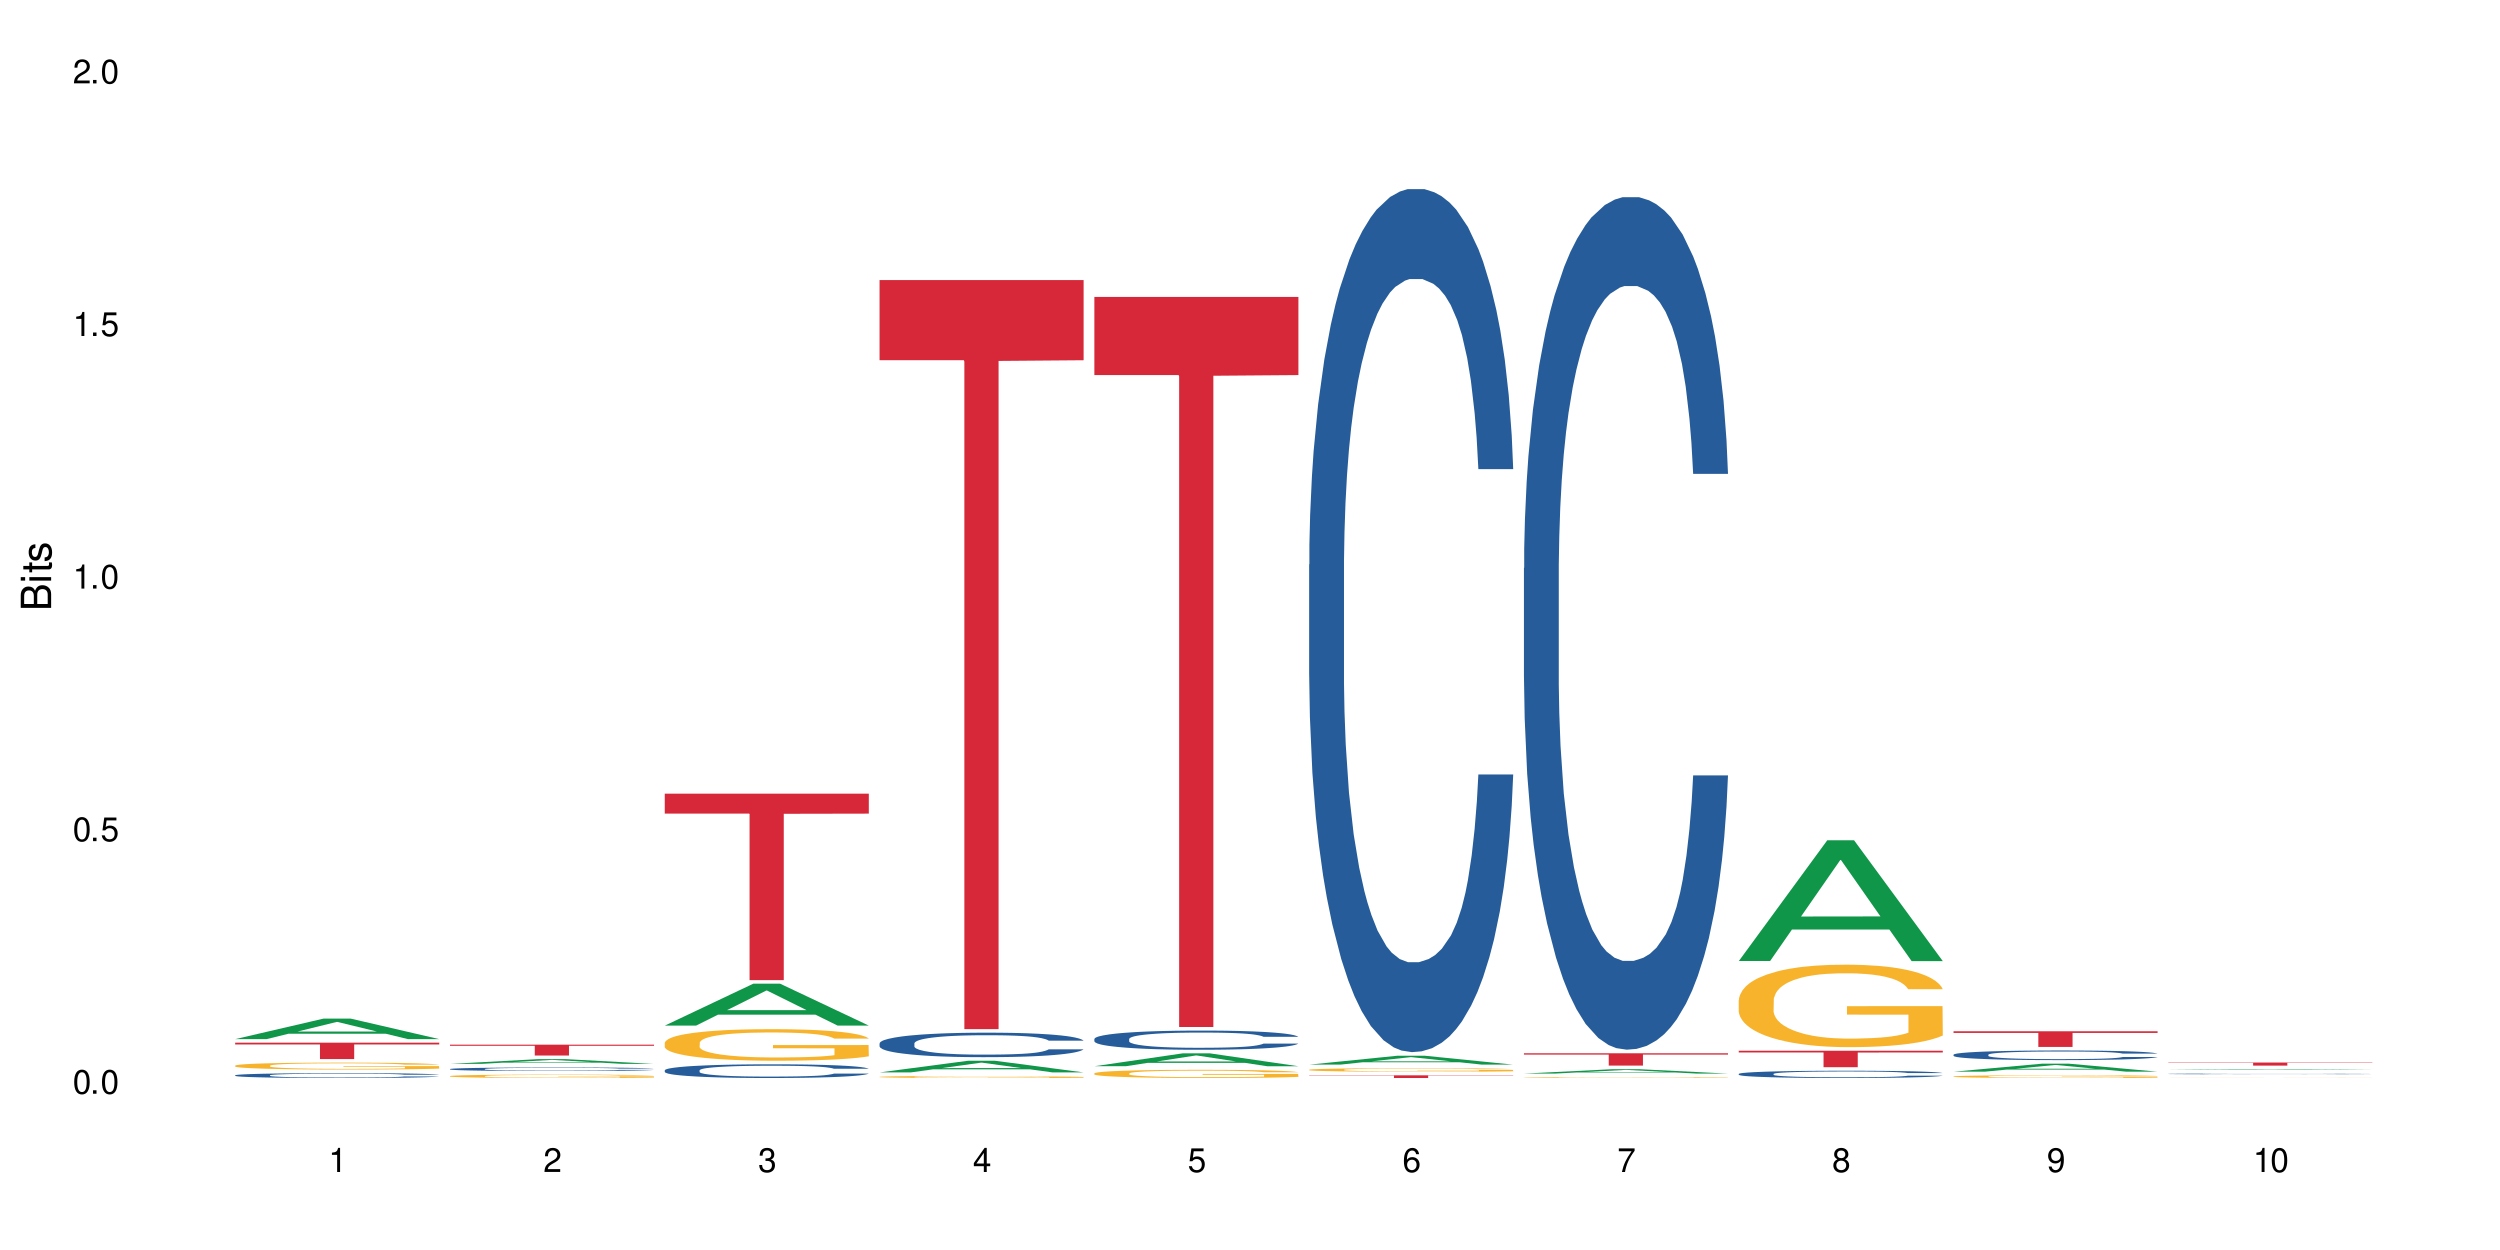 <?xml version="1.0" encoding="UTF-8"?>
<svg xmlns="http://www.w3.org/2000/svg" xmlns:xlink="http://www.w3.org/1999/xlink" width="720" height="360" viewBox="0 0 720 360">
<defs>
<g>
<g id="glyph-0-0">
</g>
<g id="glyph-0-1">
<path d="M 2.641 -6.938 C 2 -6.938 1.422 -6.656 1.078 -6.172 C 0.641 -5.562 0.406 -4.641 0.406 -3.359 C 0.406 -1.016 1.188 0.219 2.641 0.219 C 4.078 0.219 4.859 -1.016 4.859 -3.297 C 4.859 -4.641 4.656 -5.547 4.203 -6.172 C 3.844 -6.656 3.281 -6.938 2.641 -6.938 Z M 2.641 -6.188 C 3.547 -6.188 4 -5.25 4 -3.375 C 4 -1.406 3.562 -0.484 2.625 -0.484 C 1.734 -0.484 1.281 -1.438 1.281 -3.344 C 1.281 -5.25 1.734 -6.188 2.641 -6.188 Z M 2.641 -6.188 "/>
</g>
<g id="glyph-0-2">
<path d="M 1.828 -1 L 0.828 -1 L 0.828 0 L 1.828 0 Z M 1.828 -1 "/>
</g>
<g id="glyph-0-3">
<path d="M 4.562 -6.797 L 1.062 -6.797 L 0.547 -3.094 L 1.328 -3.094 C 1.719 -3.562 2.047 -3.734 2.578 -3.734 C 3.484 -3.734 4.062 -3.109 4.062 -2.094 C 4.062 -1.125 3.484 -0.531 2.578 -0.531 C 1.828 -0.531 1.375 -0.906 1.188 -1.672 L 0.328 -1.672 C 0.453 -1.109 0.547 -0.844 0.75 -0.594 C 1.125 -0.078 1.828 0.219 2.594 0.219 C 3.969 0.219 4.922 -0.781 4.922 -2.219 C 4.922 -3.562 4.031 -4.484 2.719 -4.484 C 2.25 -4.484 1.859 -4.359 1.469 -4.062 L 1.734 -5.969 L 4.562 -5.969 Z M 4.562 -6.797 "/>
</g>
<g id="glyph-0-4">
<path d="M 2.484 -4.938 L 2.484 0 L 3.328 0 L 3.328 -6.938 L 2.766 -6.938 C 2.469 -5.875 2.281 -5.734 0.984 -5.562 L 0.984 -4.938 Z M 2.484 -4.938 "/>
</g>
<g id="glyph-0-5">
<path d="M 4.859 -0.828 L 1.281 -0.828 C 1.359 -1.406 1.672 -1.781 2.5 -2.281 L 3.469 -2.828 C 4.406 -3.344 4.906 -4.062 4.906 -4.906 C 4.906 -5.484 4.672 -6.031 4.266 -6.406 C 3.859 -6.766 3.375 -6.938 2.719 -6.938 C 1.859 -6.938 1.219 -6.625 0.844 -6.031 C 0.609 -5.672 0.5 -5.234 0.484 -4.531 L 1.328 -4.531 C 1.359 -5.016 1.406 -5.281 1.531 -5.516 C 1.75 -5.938 2.188 -6.203 2.703 -6.203 C 3.469 -6.203 4.031 -5.641 4.031 -4.891 C 4.031 -4.344 3.719 -3.859 3.125 -3.516 L 2.234 -3 C 0.812 -2.172 0.406 -1.531 0.328 -0.016 L 4.859 -0.016 Z M 4.859 -0.828 "/>
</g>
<g id="glyph-0-6">
<path d="M 2.125 -3.188 L 2.578 -3.188 C 3.5 -3.188 3.984 -2.766 3.984 -1.922 C 3.984 -1.062 3.469 -0.531 2.594 -0.531 C 1.656 -0.531 1.203 -1 1.156 -2.016 L 0.312 -2.016 C 0.344 -1.453 0.438 -1.094 0.609 -0.781 C 0.953 -0.109 1.625 0.219 2.547 0.219 C 3.953 0.219 4.859 -0.625 4.859 -1.938 C 4.859 -2.828 4.516 -3.297 3.703 -3.594 C 4.344 -3.844 4.656 -4.328 4.656 -5.031 C 4.656 -6.219 3.875 -6.938 2.578 -6.938 C 1.203 -6.938 0.484 -6.172 0.453 -4.703 L 1.297 -4.703 C 1.312 -5.125 1.344 -5.359 1.453 -5.578 C 1.641 -5.969 2.062 -6.203 2.594 -6.203 C 3.344 -6.203 3.797 -5.75 3.797 -5 C 3.797 -4.516 3.609 -4.219 3.25 -4.047 C 3.016 -3.953 2.703 -3.922 2.125 -3.906 Z M 2.125 -3.188 "/>
</g>
<g id="glyph-0-7">
<path d="M 3.141 -1.672 L 3.141 0 L 3.984 0 L 3.984 -1.672 L 4.984 -1.672 L 4.984 -2.438 L 3.984 -2.438 L 3.984 -6.938 L 3.359 -6.938 L 0.266 -2.578 L 0.266 -1.672 Z M 3.141 -2.438 L 1 -2.438 L 3.141 -5.5 Z M 3.141 -2.438 "/>
</g>
<g id="glyph-0-8">
<path d="M 4.781 -5.125 C 4.609 -6.266 3.891 -6.938 2.844 -6.938 C 2.094 -6.938 1.422 -6.578 1.031 -5.953 C 0.594 -5.266 0.406 -4.422 0.406 -3.172 C 0.406 -2 0.578 -1.25 0.984 -0.641 C 1.359 -0.078 1.953 0.219 2.703 0.219 C 3.984 0.219 4.922 -0.75 4.922 -2.094 C 4.922 -3.375 4.062 -4.281 2.844 -4.281 C 2.172 -4.281 1.641 -4.031 1.281 -3.516 C 1.281 -5.234 1.828 -6.188 2.797 -6.188 C 3.391 -6.188 3.797 -5.797 3.938 -5.125 Z M 2.734 -3.531 C 3.547 -3.531 4.062 -2.953 4.062 -2.031 C 4.062 -1.156 3.484 -0.531 2.703 -0.531 C 1.922 -0.531 1.328 -1.188 1.328 -2.078 C 1.328 -2.938 1.906 -3.531 2.734 -3.531 Z M 2.734 -3.531 "/>
</g>
<g id="glyph-0-9">
<path d="M 4.984 -6.797 L 0.438 -6.797 L 0.438 -5.969 L 4.109 -5.969 C 2.5 -3.656 1.828 -2.234 1.328 0 L 2.219 0 C 2.594 -2.172 3.453 -4.047 4.984 -6.094 Z M 4.984 -6.797 "/>
</g>
<g id="glyph-0-10">
<path d="M 3.75 -3.656 C 4.469 -4.094 4.688 -4.438 4.688 -5.078 C 4.688 -6.172 3.844 -6.938 2.641 -6.938 C 1.438 -6.938 0.594 -6.172 0.594 -5.094 C 0.594 -4.438 0.812 -4.094 1.516 -3.656 C 0.734 -3.266 0.359 -2.703 0.359 -1.922 C 0.359 -0.656 1.281 0.219 2.641 0.219 C 3.984 0.219 4.922 -0.656 4.922 -1.922 C 4.922 -2.703 4.531 -3.266 3.75 -3.656 Z M 2.641 -6.188 C 3.359 -6.188 3.812 -5.75 3.812 -5.062 C 3.812 -4.406 3.344 -3.984 2.641 -3.984 C 1.922 -3.984 1.453 -4.406 1.453 -5.078 C 1.453 -5.75 1.922 -6.188 2.641 -6.188 Z M 2.641 -3.266 C 3.484 -3.266 4.062 -2.719 4.062 -1.906 C 4.062 -1.078 3.484 -0.531 2.625 -0.531 C 1.797 -0.531 1.219 -1.094 1.219 -1.906 C 1.219 -2.719 1.781 -3.266 2.641 -3.266 Z M 2.641 -3.266 "/>
</g>
<g id="glyph-0-11">
<path d="M 0.516 -1.578 C 0.672 -0.453 1.406 0.219 2.438 0.219 C 3.188 0.219 3.859 -0.141 4.266 -0.766 C 4.688 -1.453 4.891 -2.297 4.891 -3.547 C 4.891 -4.719 4.703 -5.453 4.312 -6.078 C 3.938 -6.641 3.344 -6.938 2.594 -6.938 C 1.297 -6.938 0.359 -5.969 0.359 -4.625 C 0.359 -3.344 1.234 -2.453 2.453 -2.453 C 3.094 -2.453 3.578 -2.672 4.016 -3.203 C 4 -1.484 3.469 -0.531 2.5 -0.531 C 1.906 -0.531 1.484 -0.906 1.359 -1.578 Z M 2.578 -6.203 C 3.375 -6.203 3.969 -5.531 3.969 -4.641 C 3.969 -3.797 3.391 -3.188 2.547 -3.188 C 1.734 -3.188 1.234 -3.766 1.234 -4.688 C 1.234 -5.562 1.797 -6.203 2.578 -6.203 Z M 2.578 -6.203 "/>
</g>
<g id="glyph-1-0">
</g>
<g id="glyph-1-1">
<path d="M 0 -0.953 L 0 -4.891 C 0 -5.719 -0.234 -6.344 -0.734 -6.797 C -1.188 -7.234 -1.812 -7.469 -2.5 -7.469 C -3.547 -7.469 -4.188 -7 -4.625 -5.875 C -4.984 -6.688 -5.625 -7.094 -6.531 -7.094 C -7.172 -7.094 -7.734 -6.859 -8.141 -6.391 C -8.562 -5.922 -8.75 -5.344 -8.75 -4.5 L -8.75 -0.953 Z M -4.984 -2.062 L -7.766 -2.062 L -7.766 -4.219 C -7.766 -4.844 -7.688 -5.203 -7.453 -5.5 C -7.219 -5.812 -6.859 -5.969 -6.375 -5.969 C -5.891 -5.969 -5.531 -5.812 -5.297 -5.5 C -5.062 -5.203 -4.984 -4.844 -4.984 -4.219 Z M -0.984 -2.062 L -4 -2.062 L -4 -4.781 C -4 -5.766 -3.438 -6.359 -2.484 -6.359 C -1.547 -6.359 -0.984 -5.766 -0.984 -4.781 Z M -0.984 -2.062 "/>
</g>
<g id="glyph-1-2">
<path d="M -6.281 -1.797 L -6.281 -0.797 L 0 -0.797 L 0 -1.797 Z M -8.75 -1.797 L -8.75 -0.797 L -7.484 -0.797 L -7.484 -1.797 Z M -8.75 -1.797 "/>
</g>
<g id="glyph-1-3">
<path d="M -6.281 -3.047 L -6.281 -2.016 L -8.016 -2.016 L -8.016 -1.016 L -6.281 -1.016 L -6.281 -0.172 L -5.469 -0.172 L -5.469 -1.016 L -0.719 -1.016 C -0.078 -1.016 0.281 -1.453 0.281 -2.234 C 0.281 -2.5 0.25 -2.719 0.188 -3.047 L -0.641 -3.047 C -0.609 -2.906 -0.594 -2.766 -0.594 -2.562 C -0.594 -2.141 -0.719 -2.016 -1.156 -2.016 L -5.469 -2.016 L -5.469 -3.047 Z M -6.281 -3.047 "/>
</g>
<g id="glyph-1-4">
<path d="M -4.531 -5.25 C -5.766 -5.25 -6.469 -4.422 -6.469 -2.969 C -6.469 -1.516 -5.719 -0.562 -4.547 -0.562 C -3.562 -0.562 -3.094 -1.062 -2.734 -2.562 L -2.516 -3.484 C -2.344 -4.188 -2.094 -4.469 -1.641 -4.469 C -1.047 -4.469 -0.641 -3.875 -0.641 -3 C -0.641 -2.453 -0.797 -2 -1.062 -1.75 C -1.25 -1.594 -1.422 -1.531 -1.875 -1.469 L -1.875 -0.406 C -0.422 -0.453 0.281 -1.266 0.281 -2.922 C 0.281 -4.5 -0.5 -5.516 -1.719 -5.516 C -2.656 -5.516 -3.172 -4.984 -3.469 -3.734 L -3.703 -2.766 C -3.891 -1.953 -4.156 -1.609 -4.594 -1.609 C -5.188 -1.609 -5.547 -2.125 -5.547 -2.938 C -5.547 -3.75 -5.203 -4.172 -4.531 -4.203 Z M -4.531 -5.25 "/>
</g>
</g>
</defs>
<rect x="-72" y="-36" width="864" height="432" fill="rgb(100%, 100%, 100%)" fill-opacity="1"/>
<path fill-rule="nonzero" fill="rgb(6.275%, 58.824%, 28.235%)" fill-opacity="1" d="M 67.73 299.266 L 67.793 299.258 L 93.223 293.348 L 100.945 293.348 L 126.5 299.27 L 117.52 299.27 L 111.117 297.723 L 83.051 297.723 L 76.773 299.266 L 67.73 299.266 L 85.75 297.086 L 108.543 297.078 L 97.176 294.316 L 97.051 294.309 L 96.926 294.328 L 85.688 297.078 L 85.75 297.086 Z M 67.73 299.266 "/>
<path fill-rule="nonzero" fill="rgb(14.51%, 36.078%, 60%)" fill-opacity="1" d="M 67.73 309.676 L 67.801 309.676 L 67.801 309.645 L 68.02 309.594 L 68.52 309.531 L 69.02 309.492 L 70.312 309.414 L 72.102 309.34 L 73.965 309.285 L 75.328 309.25 L 76.547 309.227 L 79.34 309.18 L 81.133 309.152 L 83.066 309.133 L 85.434 309.109 L 87.152 309.098 L 91.023 309.078 L 93.891 309.066 L 96.113 309.062 L 100.914 309.062 L 103.781 309.07 L 105.859 309.074 L 108.152 309.086 L 110.086 309.098 L 113.457 309.125 L 116.465 309.16 L 117.828 309.184 L 119.977 309.223 L 121.625 309.262 L 122.773 309.293 L 124.062 309.34 L 125.207 309.398 L 126.07 309.465 L 126.5 309.52 L 116.465 309.52 L 115.965 309.469 L 115.391 309.43 L 114.316 309.375 L 113.238 309.34 L 111.734 309.301 L 110.375 309.277 L 108.512 309.254 L 106.863 309.238 L 105.141 309.227 L 103.492 309.219 L 100.34 309.211 L 96.684 309.211 L 95.324 309.215 L 92.527 309.223 L 91.023 309.234 L 88.871 309.25 L 87.367 309.266 L 85.578 309.293 L 84.359 309.316 L 82.852 309.348 L 81.777 309.379 L 80.559 309.418 L 79.844 309.453 L 79.199 309.488 L 78.625 309.531 L 78.195 309.574 L 77.906 309.621 L 77.766 309.668 L 77.766 309.867 L 77.906 309.914 L 78.266 309.969 L 79.199 310.047 L 80.559 310.113 L 82.137 310.168 L 83.641 310.207 L 84.5 310.223 L 85.648 310.246 L 87.441 310.27 L 90.02 310.297 L 91.523 310.305 L 93.816 310.316 L 96.184 310.32 L 99.336 310.32 L 102.133 310.316 L 103.996 310.309 L 105.93 310.301 L 108.582 310.277 L 110.23 310.258 L 111.664 310.234 L 112.738 310.211 L 113.457 310.188 L 114.531 310.148 L 115.391 310.105 L 116.035 310.059 L 116.465 310.016 L 126.5 310.016 L 126.07 310.066 L 125.422 310.117 L 124.777 310.156 L 123.777 310.199 L 122.629 310.238 L 120.98 310.285 L 119.617 310.312 L 117.828 310.348 L 116.18 310.371 L 114.387 310.391 L 111.734 310.418 L 110.016 310.43 L 108.152 310.441 L 105.93 310.453 L 103.137 310.461 L 100.125 310.469 L 97.328 310.469 L 94.32 310.465 L 92.098 310.461 L 89.16 310.449 L 85.504 310.426 L 82.852 310.402 L 80.773 310.379 L 78.984 310.352 L 76.977 310.316 L 74.395 310.262 L 72.82 310.215 L 71.746 310.18 L 70.527 310.129 L 69.664 310.086 L 68.664 310.016 L 67.945 309.922 L 67.73 309.852 Z M 67.73 309.676 "/>
<path fill-rule="nonzero" fill="rgb(96.863%, 70.196%, 16.863%)" fill-opacity="1" d="M 67.73 306.891 L 67.801 306.891 L 67.801 306.852 L 68.09 306.77 L 68.805 306.656 L 69.738 306.562 L 70.742 306.492 L 71.387 306.453 L 72.461 306.398 L 73.395 306.355 L 75.758 306.273 L 78.77 306.199 L 80.418 306.164 L 82.281 306.133 L 84.93 306.098 L 86.148 306.086 L 89.875 306.059 L 94.105 306.039 L 98.762 306.035 L 100.914 306.035 L 103.852 306.043 L 107.863 306.062 L 110.16 306.082 L 111.949 306.098 L 113.812 306.125 L 116.105 306.16 L 118.258 306.203 L 119.977 306.246 L 121.695 306.301 L 123.129 306.359 L 124.348 306.426 L 125.422 306.5 L 126.07 306.566 L 126.5 306.629 L 116.535 306.629 L 115.965 306.566 L 115.32 306.516 L 114.242 306.457 L 113.168 306.414 L 112.094 306.379 L 110.086 306.328 L 108.367 306.301 L 106.215 306.273 L 104.137 306.258 L 101.773 306.246 L 100.34 306.242 L 96.543 306.242 L 93.102 306.258 L 91.094 306.27 L 89.66 306.285 L 87.656 306.312 L 86.438 306.336 L 85.719 306.352 L 83.57 306.406 L 82.137 306.457 L 81.348 306.492 L 80.344 306.547 L 79.629 306.598 L 78.84 306.672 L 78.41 306.727 L 77.836 306.848 L 77.766 307.18 L 77.98 307.246 L 78.41 307.324 L 78.984 307.391 L 79.844 307.457 L 80.703 307.512 L 82.207 307.582 L 83.496 307.629 L 84.5 307.66 L 86.438 307.711 L 87.227 307.727 L 89.09 307.762 L 91.023 307.785 L 93.387 307.809 L 95.18 307.82 L 98.047 307.828 L 101.703 307.828 L 106 307.816 L 108.727 307.801 L 110.59 307.789 L 111.809 307.773 L 113.312 307.754 L 114.387 307.738 L 115.391 307.715 L 116.609 307.684 L 116.609 307.246 L 98.906 307.246 L 98.906 307.043 L 126.426 307.039 L 126.5 307.754 L 124.992 307.805 L 123.129 307.852 L 121.34 307.887 L 119.477 307.918 L 116.824 307.953 L 114.672 307.977 L 111.375 308 L 108.367 308.02 L 105.215 308.027 L 102.418 308.035 L 99.121 308.035 L 96.184 308.031 L 93.031 308.023 L 90.52 308.008 L 88.227 307.988 L 85.934 307.965 L 83.066 307.926 L 81.203 307.895 L 79.27 307.855 L 77.336 307.812 L 75.613 307.762 L 74.469 307.723 L 73.32 307.68 L 72.102 307.625 L 70.957 307.562 L 70.098 307.508 L 69.309 307.441 L 68.734 307.383 L 68.16 307.301 L 67.875 307.234 L 67.73 307.176 Z M 67.73 306.891 "/>
<path fill-rule="nonzero" fill="rgb(83.922%, 15.686%, 22.353%)" fill-opacity="1" d="M 67.73 300.297 L 126.5 300.297 L 126.5 300.801 L 102.008 300.809 L 102.008 305.004 L 92.152 305.004 L 92.152 300.812 L 92.008 300.801 L 67.73 300.801 Z M 67.73 300.297 "/>
<path fill-rule="nonzero" fill="rgb(6.275%, 58.824%, 28.235%)" fill-opacity="1" d="M 129.594 306.402 L 129.656 306.398 L 155.082 305.027 L 162.805 305.027 L 188.359 306.402 L 179.383 306.402 L 172.977 306.043 L 144.91 306.043 L 138.633 306.402 L 129.594 306.402 L 147.613 305.895 L 170.402 305.895 L 159.039 305.25 L 158.914 305.25 L 158.789 305.254 L 147.547 305.895 L 147.613 305.895 Z M 129.594 306.402 "/>
<path fill-rule="nonzero" fill="rgb(14.51%, 36.078%, 60%)" fill-opacity="1" d="M 129.594 307.879 L 129.664 307.875 L 129.664 307.855 L 129.879 307.816 L 130.379 307.773 L 130.883 307.742 L 132.172 307.688 L 133.965 307.633 L 135.828 307.594 L 137.188 307.566 L 138.406 307.551 L 141.203 307.516 L 142.992 307.496 L 144.93 307.48 L 147.293 307.465 L 149.016 307.457 L 152.883 307.441 L 155.75 307.434 L 157.973 307.43 L 162.773 307.43 L 165.641 307.434 L 167.719 307.438 L 170.012 307.445 L 171.949 307.457 L 175.316 307.477 L 178.324 307.504 L 179.688 307.516 L 181.836 307.547 L 183.484 307.574 L 184.633 307.598 L 185.922 307.633 L 187.07 307.676 L 187.93 307.723 L 188.359 307.766 L 178.324 307.766 L 177.824 307.727 L 177.25 307.699 L 176.176 307.66 L 175.102 307.633 L 173.598 307.605 L 172.234 307.586 L 170.371 307.57 L 168.723 307.559 L 167.004 307.551 L 165.355 307.543 L 162.199 307.539 L 157.184 307.539 L 154.391 307.547 L 152.883 307.555 L 150.734 307.566 L 149.23 307.578 L 147.438 307.598 L 146.219 307.613 L 144.715 307.637 L 143.641 307.66 L 142.422 307.691 L 141.703 307.715 L 141.059 307.742 L 140.484 307.77 L 140.055 307.805 L 139.77 307.84 L 139.625 307.871 L 139.625 308.02 L 139.77 308.051 L 140.129 308.09 L 141.059 308.148 L 142.422 308.199 L 143.996 308.238 L 145.504 308.266 L 146.363 308.277 L 147.508 308.293 L 149.301 308.312 L 151.879 308.332 L 153.387 308.34 L 155.68 308.348 L 158.043 308.352 L 161.199 308.352 L 163.992 308.348 L 165.855 308.34 L 167.789 308.332 L 170.441 308.316 L 172.09 308.305 L 173.523 308.285 L 174.598 308.266 L 175.316 308.254 L 176.391 308.223 L 177.25 308.191 L 177.895 308.16 L 178.324 308.125 L 188.359 308.125 L 187.93 308.164 L 187.285 308.199 L 186.641 308.227 L 185.637 308.262 L 184.488 308.289 L 182.84 308.324 L 181.48 308.344 L 179.688 308.367 L 178.039 308.387 L 176.246 308.402 L 173.598 308.422 L 171.875 308.43 L 170.012 308.438 L 167.789 308.445 L 164.996 308.453 L 161.984 308.457 L 159.191 308.457 L 156.18 308.453 L 153.957 308.453 L 151.02 308.441 L 147.367 308.426 L 144.715 308.406 L 142.637 308.391 L 140.844 308.371 L 138.836 308.348 L 136.258 308.305 L 134.68 308.273 L 133.605 308.246 L 132.387 308.211 L 131.527 308.176 L 130.523 308.125 L 129.809 308.059 L 129.594 308.008 Z M 129.594 307.879 "/>
<path fill-rule="nonzero" fill="rgb(96.863%, 70.196%, 16.863%)" fill-opacity="1" d="M 129.594 309.906 L 129.664 309.906 L 129.664 309.887 L 129.949 309.848 L 130.668 309.793 L 131.598 309.746 L 132.602 309.711 L 133.246 309.691 L 134.32 309.664 L 135.254 309.645 L 137.617 309.602 L 140.629 309.566 L 142.277 309.551 L 144.141 309.535 L 146.793 309.516 L 148.012 309.512 L 151.738 309.496 L 155.965 309.488 L 160.625 309.484 L 162.773 309.484 L 165.711 309.488 L 169.727 309.5 L 172.02 309.508 L 173.812 309.516 L 175.676 309.527 L 177.969 309.547 L 180.117 309.57 L 181.836 309.59 L 183.559 309.617 L 184.992 309.645 L 186.211 309.676 L 187.285 309.715 L 187.93 309.746 L 188.359 309.777 L 178.398 309.777 L 177.824 309.746 L 177.18 309.723 L 176.105 309.691 L 175.031 309.672 L 173.953 309.652 L 171.949 309.629 L 170.227 309.617 L 168.078 309.602 L 166 309.594 L 163.633 309.59 L 158.402 309.59 L 154.961 309.594 L 152.957 309.602 L 151.523 309.609 L 149.516 309.621 L 148.297 309.633 L 147.582 309.641 L 145.43 309.668 L 143.996 309.691 L 143.207 309.711 L 142.207 309.738 L 141.488 309.762 L 140.699 309.797 L 140.27 309.824 L 139.695 309.887 L 139.625 310.047 L 139.84 310.082 L 140.27 310.117 L 140.844 310.148 L 141.703 310.184 L 142.562 310.211 L 144.07 310.246 L 145.359 310.27 L 146.363 310.285 L 148.297 310.309 L 149.086 310.316 L 150.949 310.332 L 152.883 310.344 L 155.25 310.355 L 157.039 310.363 L 159.906 310.367 L 163.562 310.367 L 167.863 310.359 L 170.586 310.352 L 172.449 310.348 L 173.668 310.34 L 175.172 310.328 L 176.246 310.32 L 177.25 310.312 L 178.469 310.297 L 178.469 310.082 L 160.766 310.082 L 160.766 309.98 L 188.289 309.98 L 188.359 310.328 L 186.855 310.355 L 184.992 310.379 L 183.199 310.395 L 181.336 310.41 L 178.684 310.43 L 176.535 310.438 L 173.238 310.449 L 170.227 310.461 L 167.074 310.465 L 164.277 310.469 L 160.984 310.469 L 158.043 310.465 L 154.891 310.461 L 152.383 310.453 L 150.09 310.445 L 147.797 310.434 L 144.93 310.414 L 143.066 310.398 L 141.129 310.379 L 139.195 310.359 L 137.477 310.332 L 136.328 310.316 L 135.184 310.293 L 133.965 310.266 L 132.816 310.234 L 131.957 310.207 L 131.168 310.176 L 130.594 310.148 L 130.023 310.105 L 129.734 310.074 L 129.594 310.047 Z M 129.594 309.906 "/>
<path fill-rule="nonzero" fill="rgb(83.922%, 15.686%, 22.353%)" fill-opacity="1" d="M 129.594 300.855 L 188.359 300.855 L 188.359 301.191 L 163.867 301.195 L 163.867 303.996 L 154.012 303.996 L 154.012 301.195 L 153.871 301.191 L 129.594 301.191 Z M 129.594 300.855 "/>
<path fill-rule="nonzero" fill="rgb(6.275%, 58.824%, 28.235%)" fill-opacity="1" d="M 191.453 295.367 L 191.516 295.355 L 216.945 283.305 L 224.668 283.305 L 250.219 295.375 L 241.242 295.375 L 234.84 292.227 L 206.773 292.227 L 200.492 295.367 L 191.453 295.367 L 209.473 290.922 L 232.266 290.91 L 220.898 285.277 L 220.773 285.266 L 220.648 285.301 L 209.41 290.91 L 209.473 290.922 Z M 191.453 295.367 "/>
<path fill-rule="nonzero" fill="rgb(14.51%, 36.078%, 60%)" fill-opacity="1" d="M 191.453 308.238 L 191.523 308.234 L 191.523 308.148 L 191.738 308.012 L 192.242 307.84 L 192.742 307.719 L 194.031 307.508 L 195.824 307.301 L 197.688 307.141 L 199.051 307.047 L 200.27 306.977 L 203.062 306.844 L 204.855 306.773 L 206.789 306.711 L 209.156 306.652 L 210.875 306.613 L 214.746 306.559 L 217.613 306.531 L 219.832 306.52 L 224.637 306.52 L 227.5 306.535 L 229.582 306.555 L 231.875 306.582 L 233.809 306.613 L 237.176 306.695 L 240.188 306.797 L 241.547 306.852 L 243.699 306.965 L 245.348 307.074 L 246.492 307.168 L 247.785 307.301 L 248.93 307.461 L 249.789 307.648 L 250.219 307.801 L 240.188 307.801 L 239.684 307.656 L 239.113 307.547 L 238.035 307.398 L 236.961 307.293 L 235.457 307.188 L 234.094 307.121 L 232.23 307.051 L 230.582 307.008 L 228.863 306.977 L 227.215 306.953 L 224.062 306.934 L 220.406 306.934 L 219.043 306.941 L 216.25 306.969 L 214.746 306.992 L 212.594 307.043 L 211.09 307.09 L 209.297 307.164 L 208.078 307.227 L 206.574 307.32 L 205.5 307.402 L 204.281 307.52 L 203.566 307.609 L 202.918 307.711 L 202.348 307.832 L 201.918 307.957 L 201.629 308.09 L 201.484 308.219 L 201.484 308.781 L 201.629 308.91 L 201.988 309.062 L 202.918 309.281 L 204.281 309.473 L 205.859 309.625 L 207.363 309.73 L 208.223 309.781 L 209.371 309.84 L 211.16 309.914 L 213.742 309.984 L 215.246 310.012 L 217.539 310.043 L 219.906 310.059 L 223.059 310.059 L 225.852 310.043 L 227.715 310.023 L 229.652 309.996 L 232.305 309.934 L 233.953 309.875 L 235.387 309.809 L 236.461 309.738 L 237.176 309.684 L 238.254 309.57 L 239.113 309.445 L 239.758 309.32 L 240.188 309.199 L 250.219 309.199 L 249.789 309.344 L 249.145 309.484 L 248.5 309.586 L 247.496 309.715 L 246.352 309.824 L 244.703 309.953 L 243.34 310.035 L 241.547 310.125 L 239.898 310.195 L 238.109 310.254 L 235.457 310.328 L 233.738 310.363 L 231.875 310.395 L 229.652 310.426 L 226.855 310.449 L 223.848 310.465 L 221.051 310.469 L 218.043 310.461 L 215.82 310.445 L 212.883 310.414 L 209.227 310.348 L 206.574 310.281 L 204.496 310.211 L 202.703 310.141 L 200.699 310.043 L 198.117 309.883 L 196.543 309.762 L 195.465 309.66 L 194.246 309.52 L 193.387 309.395 L 192.383 309.191 L 191.668 308.934 L 191.453 308.738 Z M 191.453 308.238 "/>
<path fill-rule="nonzero" fill="rgb(96.863%, 70.196%, 16.863%)" fill-opacity="1" d="M 191.453 300.297 L 191.523 300.289 L 191.523 300.125 L 191.812 299.75 L 192.527 299.234 L 193.461 298.812 L 194.461 298.48 L 195.109 298.305 L 196.184 298.059 L 197.113 297.875 L 199.48 297.5 L 202.488 297.152 L 204.137 297.004 L 206 296.863 L 208.652 296.703 L 209.871 296.645 L 213.598 296.512 L 217.828 296.43 L 222.484 296.406 L 224.637 296.414 L 227.574 296.445 L 231.586 296.539 L 233.879 296.621 L 235.672 296.703 L 237.535 296.812 L 239.828 296.977 L 241.98 297.176 L 243.699 297.375 L 245.418 297.625 L 246.852 297.891 L 248.07 298.18 L 249.145 298.531 L 249.789 298.82 L 250.219 299.109 L 240.258 299.109 L 239.684 298.82 L 239.039 298.598 L 237.965 298.32 L 236.891 298.125 L 235.816 297.965 L 233.809 297.75 L 232.09 297.617 L 229.938 297.5 L 227.859 297.426 L 225.496 297.375 L 224.062 297.359 L 220.262 297.359 L 216.824 297.418 L 214.816 297.484 L 213.383 297.551 L 211.375 297.676 L 210.156 297.773 L 209.441 297.84 L 207.293 298.098 L 205.859 298.332 L 205.07 298.488 L 204.066 298.738 L 203.348 298.961 L 202.562 299.293 L 202.133 299.543 L 201.559 300.105 L 201.484 301.602 L 201.703 301.914 L 202.133 302.258 L 202.703 302.555 L 203.566 302.871 L 204.426 303.109 L 205.93 303.434 L 207.219 303.652 L 208.223 303.793 L 210.156 304.016 L 210.945 304.09 L 212.809 304.238 L 214.746 304.355 L 217.109 304.457 L 218.902 304.504 L 221.77 304.547 L 225.422 304.547 L 229.723 304.496 L 232.445 304.43 L 234.309 304.363 L 235.527 304.305 L 237.035 304.215 L 238.109 304.133 L 239.113 304.039 L 240.332 303.898 L 240.332 301.914 L 222.629 301.906 L 222.629 300.977 L 250.148 300.969 L 250.219 304.215 L 248.715 304.438 L 246.852 304.656 L 245.059 304.82 L 243.195 304.961 L 240.547 305.121 L 238.395 305.219 L 235.098 305.336 L 232.09 305.41 L 228.934 305.461 L 226.141 305.484 L 222.844 305.492 L 219.906 305.477 L 216.75 305.426 L 214.242 305.359 L 211.949 305.277 L 209.656 305.168 L 206.789 304.996 L 204.926 304.855 L 202.992 304.68 L 201.055 304.473 L 199.336 304.25 L 198.191 304.074 L 197.043 303.875 L 195.824 303.625 L 194.68 303.344 L 193.816 303.086 L 193.031 302.797 L 192.457 302.523 L 191.883 302.148 L 191.598 301.848 L 191.453 301.594 Z M 191.453 300.297 "/>
<path fill-rule="nonzero" fill="rgb(83.922%, 15.686%, 22.353%)" fill-opacity="1" d="M 191.453 228.578 L 250.219 228.578 L 250.219 234.324 L 225.727 234.375 L 225.727 282.277 L 215.875 282.277 L 215.875 234.426 L 215.73 234.324 L 191.453 234.324 Z M 191.453 228.578 "/>
<path fill-rule="nonzero" fill="rgb(6.275%, 58.824%, 28.235%)" fill-opacity="1" d="M 253.312 308.848 L 253.375 308.848 L 278.805 305.496 L 286.527 305.496 L 312.082 308.852 L 303.102 308.852 L 296.699 307.977 L 268.633 307.977 L 262.355 308.848 L 253.312 308.848 L 271.332 307.613 L 294.125 307.609 L 282.762 306.043 L 282.633 306.039 L 282.508 306.051 L 271.27 307.609 L 271.332 307.613 Z M 253.312 308.848 "/>
<path fill-rule="nonzero" fill="rgb(14.51%, 36.078%, 60%)" fill-opacity="1" d="M 253.312 300.484 L 253.387 300.477 L 253.387 300.32 L 253.602 300.078 L 254.102 299.766 L 254.605 299.555 L 255.895 299.176 L 257.684 298.809 L 259.547 298.523 L 260.91 298.355 L 262.129 298.227 L 264.922 297.988 L 266.715 297.867 L 268.652 297.758 L 271.016 297.648 L 272.734 297.582 L 276.605 297.48 L 279.473 297.434 L 281.695 297.414 L 286.496 297.414 L 289.363 297.441 L 291.441 297.473 L 293.734 297.523 L 295.668 297.582 L 299.039 297.723 L 302.047 297.906 L 303.41 298.008 L 305.559 298.207 L 307.207 298.402 L 308.355 298.57 L 309.645 298.809 L 310.793 299.098 L 311.652 299.426 L 312.082 299.703 L 302.047 299.703 L 301.547 299.445 L 300.973 299.246 L 299.898 298.98 L 298.824 298.793 L 297.316 298.605 L 295.957 298.484 L 294.094 298.363 L 292.445 298.285 L 290.723 298.227 L 289.074 298.188 L 285.922 298.148 L 282.266 298.148 L 280.906 298.164 L 278.109 298.215 L 276.605 298.258 L 274.457 298.348 L 272.949 298.434 L 271.16 298.562 L 269.941 298.672 L 268.434 298.84 L 267.359 298.988 L 266.141 299.199 L 265.426 299.363 L 264.781 299.543 L 264.207 299.754 L 263.777 299.98 L 263.492 300.219 L 263.348 300.449 L 263.348 301.449 L 263.492 301.684 L 263.848 301.953 L 264.781 302.348 L 266.141 302.688 L 267.719 302.957 L 269.223 303.152 L 270.082 303.242 L 271.23 303.344 L 273.023 303.473 L 275.602 303.602 L 277.105 303.652 L 279.402 303.707 L 281.766 303.73 L 284.918 303.73 L 287.715 303.707 L 289.578 303.672 L 291.512 303.621 L 294.164 303.512 L 295.812 303.41 L 297.246 303.285 L 298.32 303.164 L 299.039 303.062 L 300.113 302.863 L 300.973 302.641 L 301.617 302.418 L 302.047 302.199 L 312.082 302.199 L 311.652 302.457 L 311.008 302.707 L 310.363 302.895 L 309.359 303.121 L 308.211 303.32 L 306.562 303.543 L 305.203 303.691 L 303.41 303.855 L 301.762 303.977 L 299.969 304.086 L 297.316 304.215 L 295.598 304.281 L 293.734 304.336 L 291.512 304.391 L 288.719 304.434 L 285.707 304.461 L 282.914 304.465 L 279.902 304.453 L 277.68 304.426 L 274.742 304.371 L 271.086 304.254 L 268.434 304.133 L 266.355 304.008 L 264.566 303.879 L 262.559 303.707 L 259.98 303.422 L 258.402 303.203 L 257.328 303.023 L 256.109 302.77 L 255.25 302.547 L 254.246 302.184 L 253.527 301.727 L 253.312 301.371 Z M 253.312 300.484 "/>
<path fill-rule="nonzero" fill="rgb(96.863%, 70.196%, 16.863%)" fill-opacity="1" d="M 253.312 310.133 L 253.387 310.133 L 253.387 310.121 L 253.672 310.098 L 254.387 310.062 L 255.32 310.035 L 256.324 310.016 L 256.969 310.004 L 258.043 309.988 L 258.977 309.977 L 261.34 309.953 L 264.352 309.93 L 266 309.918 L 267.863 309.91 L 270.516 309.898 L 271.73 309.895 L 275.461 309.887 L 279.688 309.883 L 284.348 309.879 L 286.496 309.883 L 289.434 309.883 L 293.449 309.891 L 295.742 309.895 L 297.531 309.898 L 299.395 309.906 L 301.691 309.918 L 303.84 309.93 L 305.559 309.941 L 307.281 309.961 L 308.715 309.977 L 309.93 309.996 L 311.008 310.02 L 311.652 310.035 L 312.082 310.055 L 302.121 310.055 L 301.547 310.035 L 300.902 310.023 L 299.824 310.004 L 297.676 309.98 L 295.668 309.969 L 293.949 309.957 L 291.801 309.953 L 289.723 309.945 L 287.355 309.941 L 282.125 309.941 L 278.684 309.945 L 276.676 309.949 L 275.242 309.953 L 273.238 309.961 L 272.02 309.969 L 271.301 309.973 L 269.152 309.988 L 267.719 310.004 L 266.93 310.016 L 265.926 310.031 L 265.211 310.047 L 264.422 310.066 L 263.992 310.082 L 263.418 310.121 L 263.348 310.215 L 263.562 310.238 L 263.992 310.258 L 264.566 310.277 L 265.426 310.297 L 266.285 310.312 L 267.789 310.336 L 269.082 310.348 L 270.082 310.359 L 272.02 310.371 L 272.809 310.379 L 274.672 310.387 L 276.605 310.395 L 278.973 310.402 L 280.762 310.406 L 287.285 310.406 L 291.586 310.402 L 294.309 310.398 L 296.172 310.395 L 297.391 310.391 L 298.895 310.387 L 299.969 310.379 L 300.973 310.375 L 302.191 310.363 L 302.191 310.238 L 284.488 310.234 L 284.488 310.176 L 312.008 310.176 L 312.082 310.387 L 310.578 310.398 L 308.715 310.414 L 306.922 310.426 L 305.059 310.434 L 302.406 310.445 L 300.258 310.449 L 296.961 310.457 L 293.949 310.461 L 290.797 310.465 L 288 310.469 L 281.766 310.469 L 278.613 310.465 L 276.105 310.461 L 273.812 310.453 L 271.516 310.445 L 268.652 310.438 L 266.789 310.426 L 264.852 310.414 L 262.918 310.402 L 261.195 310.387 L 260.051 310.375 L 258.902 310.363 L 257.684 310.348 L 256.539 310.328 L 255.68 310.312 L 254.891 310.293 L 254.316 310.277 L 253.742 310.25 L 253.457 310.234 L 253.312 310.215 Z M 253.312 310.133 "/>
<path fill-rule="nonzero" fill="rgb(83.922%, 15.686%, 22.353%)" fill-opacity="1" d="M 253.312 80.652 L 312.082 80.652 L 312.082 103.746 L 287.59 103.949 L 287.59 296.387 L 277.734 296.387 L 277.734 104.152 L 277.594 103.746 L 253.312 103.746 Z M 253.312 80.652 "/>
<path fill-rule="nonzero" fill="rgb(6.275%, 58.824%, 28.235%)" fill-opacity="1" d="M 315.176 307.074 L 315.238 307.07 L 340.664 303.359 L 348.387 303.359 L 373.941 307.078 L 364.965 307.078 L 358.559 306.109 L 330.496 306.109 L 324.215 307.074 L 315.176 307.074 L 333.195 305.707 L 355.984 305.703 L 344.621 303.969 L 344.496 303.965 L 344.371 303.977 L 333.133 305.703 L 333.195 305.707 Z M 315.176 307.074 "/>
<path fill-rule="nonzero" fill="rgb(14.51%, 36.078%, 60%)" fill-opacity="1" d="M 315.176 299.211 L 315.246 299.207 L 315.246 299.086 L 315.461 298.895 L 315.961 298.652 L 316.465 298.484 L 317.754 298.188 L 319.547 297.898 L 321.41 297.676 L 322.77 297.547 L 323.988 297.445 L 326.785 297.258 L 328.578 297.16 L 330.512 297.074 L 332.875 296.988 L 334.598 296.938 L 338.465 296.859 L 341.332 296.824 L 343.555 296.809 L 348.355 296.809 L 351.223 296.828 L 353.301 296.852 L 355.594 296.895 L 357.531 296.938 L 360.898 297.051 L 363.91 297.191 L 365.27 297.273 L 367.422 297.43 L 369.07 297.582 L 370.215 297.711 L 371.504 297.898 L 372.652 298.125 L 373.512 298.383 L 373.941 298.602 L 363.91 298.602 L 363.406 298.398 L 362.832 298.242 L 361.758 298.035 L 360.684 297.887 L 359.18 297.742 L 357.816 297.645 L 355.953 297.551 L 354.305 297.488 L 352.586 297.445 L 350.938 297.414 L 347.785 297.383 L 344.129 297.383 L 342.766 297.395 L 339.973 297.434 L 338.465 297.469 L 336.316 297.539 L 334.812 297.605 L 333.02 297.707 L 331.801 297.793 L 330.297 297.922 L 329.223 298.039 L 328.004 298.207 L 327.285 298.332 L 326.641 298.473 L 326.066 298.641 L 325.637 298.816 L 325.352 299.004 L 325.207 299.188 L 325.207 299.969 L 325.352 300.152 L 325.711 300.363 L 326.641 300.672 L 328.004 300.938 L 329.578 301.152 L 331.086 301.301 L 331.945 301.375 L 333.09 301.453 L 334.883 301.555 L 337.465 301.656 L 338.969 301.695 L 341.262 301.738 L 343.625 301.758 L 346.781 301.758 L 349.574 301.738 L 351.438 301.711 L 353.375 301.672 L 356.023 301.586 L 357.672 301.504 L 359.105 301.41 L 360.184 301.312 L 360.898 301.23 L 361.973 301.074 L 362.832 300.902 L 363.48 300.727 L 363.91 300.555 L 373.941 300.555 L 373.512 300.758 L 372.867 300.953 L 372.223 301.102 L 371.219 301.277 L 370.07 301.434 L 368.422 301.609 L 367.062 301.727 L 365.27 301.852 L 363.621 301.949 L 361.832 302.035 L 359.18 302.137 L 357.457 302.188 L 355.594 302.23 L 353.375 302.273 L 350.578 302.309 L 347.57 302.328 L 344.773 302.332 L 341.762 302.324 L 339.543 302.301 L 336.602 302.258 L 332.949 302.168 L 330.297 302.07 L 328.219 301.973 L 326.426 301.875 L 324.418 301.738 L 321.84 301.516 L 320.262 301.344 L 319.188 301.203 L 317.969 301.004 L 317.109 300.828 L 316.105 300.547 L 315.391 300.188 L 315.176 299.91 Z M 315.176 299.211 "/>
<path fill-rule="nonzero" fill="rgb(96.863%, 70.196%, 16.863%)" fill-opacity="1" d="M 315.176 309.117 L 315.246 309.117 L 315.246 309.074 L 315.531 308.977 L 316.25 308.844 L 317.18 308.73 L 318.184 308.645 L 318.828 308.602 L 319.906 308.535 L 320.836 308.488 L 323.203 308.391 L 326.211 308.301 L 327.859 308.262 L 329.723 308.227 L 332.375 308.184 L 333.594 308.168 L 337.32 308.133 L 341.547 308.113 L 346.207 308.105 L 348.355 308.109 L 351.297 308.117 L 355.309 308.141 L 357.602 308.164 L 359.395 308.184 L 361.258 308.211 L 363.551 308.254 L 365.699 308.309 L 367.422 308.359 L 369.141 308.422 L 370.574 308.492 L 371.793 308.566 L 372.867 308.66 L 373.512 308.734 L 373.941 308.809 L 363.98 308.809 L 363.406 308.734 L 362.762 308.676 L 361.688 308.605 L 360.613 308.555 L 359.535 308.512 L 357.531 308.457 L 355.809 308.422 L 353.66 308.391 L 351.582 308.371 L 349.215 308.359 L 347.785 308.355 L 343.984 308.355 L 340.547 308.371 L 338.539 308.387 L 337.105 308.402 L 335.098 308.438 L 333.879 308.461 L 333.164 308.48 L 331.012 308.547 L 329.578 308.605 L 328.793 308.648 L 327.789 308.711 L 327.07 308.77 L 326.281 308.855 L 325.852 308.922 L 325.281 309.07 L 325.207 309.457 L 325.422 309.539 L 325.852 309.629 L 326.426 309.703 L 327.285 309.785 L 328.145 309.848 L 329.652 309.934 L 330.941 309.988 L 331.945 310.027 L 333.879 310.086 L 334.668 310.105 L 336.531 310.141 L 338.465 310.172 L 340.832 310.199 L 342.625 310.211 L 345.488 310.223 L 349.145 310.223 L 353.445 310.211 L 356.168 310.191 L 358.031 310.176 L 359.25 310.16 L 360.754 310.137 L 361.832 310.113 L 362.832 310.09 L 364.051 310.055 L 364.051 309.539 L 346.352 309.535 L 346.352 309.297 L 373.871 309.293 L 373.941 310.137 L 372.438 310.195 L 370.574 310.25 L 368.781 310.293 L 366.918 310.332 L 364.266 310.371 L 362.117 310.398 L 358.82 310.426 L 355.809 310.445 L 352.656 310.461 L 349.863 310.465 L 346.566 310.469 L 343.625 310.465 L 340.473 310.449 L 337.965 310.434 L 335.672 310.414 L 333.379 310.383 L 330.512 310.34 L 328.648 310.301 L 326.715 310.258 L 324.777 310.203 L 323.059 310.145 L 321.91 310.098 L 320.766 310.047 L 319.547 309.984 L 318.398 309.91 L 317.539 309.844 L 316.75 309.766 L 316.18 309.695 L 315.605 309.598 L 315.316 309.52 L 315.176 309.453 Z M 315.176 309.117 "/>
<path fill-rule="nonzero" fill="rgb(83.922%, 15.686%, 22.353%)" fill-opacity="1" d="M 315.176 85.516 L 373.941 85.516 L 373.941 108.023 L 349.449 108.219 L 349.449 295.781 L 339.594 295.781 L 339.594 108.418 L 339.453 108.023 L 315.176 108.023 Z M 315.176 85.516 "/>
<path fill-rule="nonzero" fill="rgb(6.275%, 58.824%, 28.235%)" fill-opacity="1" d="M 377.035 306.609 L 377.098 306.609 L 402.527 304.043 L 410.25 304.043 L 435.805 306.613 L 426.824 306.613 L 420.422 305.941 L 392.355 305.941 L 386.078 306.609 L 377.035 306.609 L 395.055 305.664 L 417.848 305.66 L 406.48 304.461 L 406.355 304.461 L 406.23 304.469 L 394.992 305.66 L 395.055 305.664 Z M 377.035 306.609 "/>
<path fill-rule="nonzero" fill="rgb(14.51%, 36.078%, 60%)" fill-opacity="1" d="M 377.035 162.609 L 377.105 162.383 L 377.105 156.93 L 377.32 148.297 L 377.824 137.391 L 378.324 129.895 L 379.617 116.488 L 381.406 103.539 L 383.27 93.543 L 384.633 87.637 L 385.852 83.09 L 388.645 74.684 L 390.438 70.367 L 392.371 66.508 L 394.738 62.645 L 396.457 60.371 L 400.328 56.738 L 403.195 55.145 L 405.414 54.465 L 410.219 54.465 L 413.086 55.375 L 415.164 56.508 L 417.457 58.328 L 419.391 60.371 L 422.758 65.371 L 425.77 71.73 L 427.133 75.367 L 429.281 82.41 L 430.93 89.227 L 432.078 95.133 L 433.367 103.539 L 434.512 113.762 L 435.375 125.348 L 435.805 135.117 L 425.77 135.117 L 425.27 126.031 L 424.695 118.988 L 423.621 109.672 L 422.543 103.086 L 421.039 96.496 L 419.68 92.18 L 417.816 87.863 L 416.168 85.137 L 414.445 83.09 L 412.797 81.727 L 409.645 80.363 L 405.988 80.363 L 404.629 80.82 L 401.832 82.637 L 400.328 84.227 L 398.176 87.406 L 396.672 90.359 L 394.879 94.906 L 393.664 98.766 L 392.156 104.676 L 391.082 109.898 L 389.863 117.398 L 389.148 123.078 L 388.504 129.438 L 387.93 136.938 L 387.5 144.887 L 387.211 153.293 L 387.07 161.473 L 387.07 196.688 L 387.211 204.867 L 387.57 214.41 L 388.504 228.27 L 389.863 240.309 L 391.441 249.852 L 392.945 256.668 L 393.805 259.848 L 394.953 263.484 L 396.742 268.027 L 399.324 272.57 L 400.828 274.387 L 403.121 276.207 L 405.488 277.113 L 408.641 277.113 L 411.438 276.207 L 413.301 275.07 L 415.234 273.25 L 417.887 269.391 L 419.535 265.754 L 420.969 261.438 L 422.043 257.121 L 422.758 253.484 L 423.836 246.441 L 424.695 238.719 L 425.34 230.766 L 425.77 223.043 L 435.805 223.043 L 435.375 232.129 L 434.727 240.992 L 434.082 247.578 L 433.078 255.531 L 431.934 262.574 L 430.285 270.527 L 428.922 275.75 L 427.133 281.43 L 425.484 285.746 L 423.691 289.609 L 421.039 294.152 L 419.32 296.426 L 417.457 298.469 L 415.234 300.289 L 412.438 301.879 L 409.43 302.785 L 406.633 303.016 L 403.625 302.559 L 401.402 301.652 L 398.465 299.605 L 394.809 295.516 L 392.156 291.199 L 390.078 286.883 L 388.289 282.34 L 386.281 276.207 L 383.699 266.207 L 382.125 258.484 L 381.047 252.121 L 379.832 243.262 L 378.969 235.312 L 377.969 222.586 L 377.25 206.457 L 377.035 193.961 Z M 377.035 162.609 "/>
<path fill-rule="nonzero" fill="rgb(96.863%, 70.196%, 16.863%)" fill-opacity="1" d="M 377.035 308.082 L 377.105 308.082 L 377.105 308.062 L 377.395 308.02 L 378.109 307.961 L 379.043 307.914 L 380.047 307.875 L 380.691 307.855 L 381.766 307.828 L 382.695 307.809 L 385.062 307.766 L 388.07 307.727 L 389.719 307.707 L 391.582 307.691 L 394.234 307.676 L 395.453 307.668 L 399.18 307.652 L 403.41 307.645 L 408.066 307.641 L 410.219 307.641 L 413.156 307.645 L 417.168 307.656 L 419.461 307.664 L 421.254 307.676 L 423.117 307.688 L 425.41 307.707 L 427.562 307.727 L 429.281 307.75 L 431 307.777 L 432.434 307.809 L 433.652 307.84 L 434.727 307.883 L 435.375 307.914 L 435.805 307.945 L 425.84 307.945 L 425.27 307.914 L 424.621 307.891 L 423.547 307.859 L 422.473 307.836 L 421.398 307.816 L 419.391 307.793 L 417.672 307.777 L 415.52 307.766 L 413.441 307.758 L 411.078 307.75 L 405.848 307.75 L 402.406 307.754 L 400.398 307.762 L 398.965 307.77 L 396.961 307.785 L 395.742 307.797 L 395.023 307.805 L 392.875 307.832 L 391.441 307.859 L 390.652 307.875 L 389.648 307.906 L 388.934 307.93 L 388.145 307.969 L 387.715 307.996 L 387.141 308.059 L 387.07 308.23 L 387.285 308.266 L 387.715 308.305 L 388.289 308.336 L 389.148 308.371 L 390.008 308.398 L 391.512 308.438 L 392.801 308.461 L 393.805 308.477 L 395.742 308.5 L 396.527 308.512 L 398.391 308.527 L 400.328 308.539 L 402.691 308.551 L 404.484 308.559 L 407.352 308.562 L 411.008 308.562 L 415.305 308.555 L 418.031 308.547 L 419.895 308.543 L 421.109 308.535 L 422.617 308.523 L 423.691 308.516 L 424.695 308.504 L 425.914 308.488 L 425.914 308.266 L 408.211 308.262 L 408.211 308.156 L 435.73 308.156 L 435.805 308.523 L 434.297 308.551 L 432.434 308.574 L 430.645 308.594 L 428.781 308.609 L 426.129 308.625 L 423.977 308.637 L 420.68 308.652 L 417.672 308.66 L 414.52 308.664 L 411.723 308.668 L 405.488 308.668 L 402.336 308.66 L 399.824 308.652 L 397.531 308.645 L 395.238 308.633 L 392.371 308.613 L 390.508 308.598 L 388.574 308.578 L 386.641 308.555 L 384.918 308.527 L 383.773 308.508 L 382.625 308.484 L 381.406 308.457 L 380.262 308.426 L 379.398 308.398 L 378.613 308.363 L 378.039 308.332 L 377.465 308.289 L 377.18 308.258 L 377.035 308.227 Z M 377.035 308.082 "/>
<path fill-rule="nonzero" fill="rgb(83.922%, 15.686%, 22.353%)" fill-opacity="1" d="M 377.035 309.695 L 435.805 309.695 L 435.805 309.781 L 411.312 309.781 L 411.312 310.469 L 401.457 310.469 L 401.457 309.781 L 377.035 309.781 Z M 377.035 309.695 "/>
<path fill-rule="nonzero" fill="rgb(6.275%, 58.824%, 28.235%)" fill-opacity="1" d="M 438.895 309.191 L 438.957 309.191 L 464.387 307.926 L 472.109 307.926 L 497.664 309.195 L 488.688 309.195 L 482.281 308.863 L 454.215 308.863 L 447.938 309.191 L 438.895 309.191 L 456.914 308.727 L 479.707 308.727 L 468.344 308.133 L 468.219 308.133 L 468.09 308.137 L 456.852 308.727 L 456.914 308.727 Z M 438.895 309.191 "/>
<path fill-rule="nonzero" fill="rgb(14.51%, 36.078%, 60%)" fill-opacity="1" d="M 438.895 163.621 L 438.969 163.398 L 438.969 158.012 L 439.184 149.484 L 439.684 138.711 L 440.188 131.305 L 441.477 118.066 L 443.27 105.273 L 445.133 95.398 L 446.492 89.562 L 447.711 85.074 L 450.508 76.773 L 452.297 72.508 L 454.234 68.695 L 456.598 64.879 L 458.316 62.633 L 462.188 59.043 L 465.055 57.473 L 467.277 56.801 L 472.078 56.801 L 474.945 57.699 L 477.023 58.82 L 479.316 60.613 L 481.254 62.633 L 484.621 67.57 L 487.629 73.855 L 488.992 77.445 L 491.141 84.402 L 492.789 91.137 L 493.938 96.969 L 495.227 105.273 L 496.375 115.371 L 497.234 126.816 L 497.664 136.469 L 487.629 136.469 L 487.129 127.492 L 486.555 120.535 L 485.48 111.332 L 484.406 104.824 L 482.898 98.316 L 481.539 94.051 L 479.676 89.789 L 478.027 87.098 L 476.309 85.074 L 474.66 83.73 L 471.504 82.383 L 467.852 82.383 L 466.488 82.832 L 463.691 84.629 L 462.188 86.199 L 460.039 89.34 L 458.535 92.258 L 456.742 96.746 L 455.523 100.562 L 454.02 106.395 L 452.941 111.559 L 451.727 118.961 L 451.008 124.574 L 450.363 130.855 L 449.789 138.262 L 449.359 146.117 L 449.074 154.422 L 448.93 162.5 L 448.93 197.285 L 449.074 205.363 L 449.43 214.789 L 450.363 228.477 L 451.727 240.371 L 453.301 249.797 L 454.805 256.527 L 455.668 259.672 L 456.812 263.262 L 458.605 267.75 L 461.184 272.238 L 462.691 274.035 L 464.984 275.828 L 467.348 276.727 L 470.5 276.727 L 473.297 275.828 L 475.16 274.707 L 477.094 272.91 L 479.746 269.098 L 481.395 265.504 L 482.828 261.242 L 483.902 256.977 L 484.621 253.387 L 485.695 246.43 L 486.555 238.801 L 487.199 230.945 L 487.629 223.316 L 497.664 223.316 L 497.234 232.293 L 496.59 241.043 L 495.945 247.551 L 494.941 255.406 L 493.793 262.363 L 492.145 270.219 L 490.785 275.379 L 488.992 280.992 L 487.344 285.254 L 485.551 289.07 L 482.898 293.559 L 481.18 295.801 L 479.316 297.82 L 477.094 299.617 L 474.301 301.188 L 471.289 302.086 L 468.496 302.309 L 465.484 301.859 L 463.262 300.965 L 460.324 298.945 L 456.668 294.902 L 454.02 290.641 L 451.941 286.375 L 450.148 281.887 L 448.141 275.828 L 445.562 265.953 L 443.984 258.324 L 442.91 252.039 L 441.691 243.289 L 440.832 235.434 L 439.828 222.867 L 439.109 206.934 L 438.895 194.59 Z M 438.895 163.621 "/>
<path fill-rule="nonzero" fill="rgb(96.863%, 70.196%, 16.863%)" fill-opacity="1" d="M 438.895 310.328 L 438.969 310.328 L 438.969 310.324 L 439.254 310.312 L 439.973 310.297 L 440.902 310.285 L 441.906 310.277 L 442.551 310.273 L 443.625 310.266 L 444.559 310.262 L 446.922 310.25 L 449.934 310.242 L 451.582 310.238 L 453.445 310.234 L 456.098 310.23 L 457.316 310.227 L 461.043 310.223 L 475.016 310.223 L 479.031 310.227 L 481.324 310.227 L 483.117 310.23 L 484.98 310.234 L 487.273 310.238 L 489.422 310.242 L 491.141 310.246 L 492.863 310.254 L 494.297 310.262 L 495.516 310.27 L 496.59 310.277 L 497.234 310.285 L 497.664 310.297 L 487.703 310.297 L 487.129 310.285 L 486.484 310.281 L 485.41 310.273 L 484.332 310.27 L 483.258 310.266 L 481.254 310.258 L 479.531 310.254 L 477.383 310.25 L 475.305 310.25 L 472.938 310.246 L 467.707 310.246 L 464.266 310.25 L 462.262 310.25 L 460.828 310.254 L 458.82 310.258 L 457.602 310.258 L 456.887 310.262 L 454.734 310.266 L 453.301 310.273 L 452.512 310.277 L 451.512 310.285 L 450.793 310.289 L 450.004 310.301 L 449.574 310.309 L 449 310.32 L 448.93 310.363 L 449.145 310.371 L 449.574 310.379 L 450.148 310.387 L 451.008 310.398 L 451.867 310.402 L 453.375 310.414 L 454.664 310.418 L 455.668 310.422 L 457.602 310.43 L 458.391 310.43 L 460.254 310.434 L 462.188 310.438 L 464.555 310.441 L 477.168 310.441 L 479.891 310.438 L 482.973 310.438 L 484.477 310.434 L 485.551 310.43 L 486.555 310.43 L 487.773 310.426 L 487.773 310.371 L 470.07 310.371 L 470.07 310.344 L 497.594 310.344 L 497.664 310.434 L 496.16 310.441 L 494.297 310.445 L 492.504 310.449 L 490.641 310.453 L 487.988 310.457 L 485.84 310.461 L 482.543 310.465 L 479.531 310.465 L 476.379 310.469 L 467.348 310.469 L 464.195 310.465 L 461.688 310.465 L 459.395 310.461 L 457.102 310.461 L 454.234 310.453 L 452.371 310.449 L 450.434 310.445 L 448.5 310.441 L 446.781 310.434 L 444.484 310.426 L 443.27 310.418 L 442.121 310.41 L 441.262 310.402 L 440.473 310.395 L 439.898 310.387 L 439.328 310.379 L 439.039 310.371 L 438.895 310.363 Z M 438.895 310.328 "/>
<path fill-rule="nonzero" fill="rgb(83.922%, 15.686%, 22.353%)" fill-opacity="1" d="M 438.895 303.336 L 497.664 303.336 L 497.664 303.719 L 473.172 303.723 L 473.172 306.898 L 463.316 306.898 L 463.316 303.727 L 463.176 303.719 L 438.895 303.719 Z M 438.895 303.336 "/>
<path fill-rule="nonzero" fill="rgb(6.275%, 58.824%, 28.235%)" fill-opacity="1" d="M 500.758 276.766 L 500.82 276.73 L 526.25 242.004 L 533.973 242.004 L 559.523 276.797 L 550.547 276.797 L 544.141 267.715 L 516.078 267.715 L 509.797 276.766 L 500.758 276.766 L 518.777 263.957 L 541.566 263.926 L 530.203 247.688 L 530.078 247.656 L 529.953 247.754 L 518.715 263.926 L 518.777 263.957 Z M 500.758 276.766 "/>
<path fill-rule="nonzero" fill="rgb(14.51%, 36.078%, 60%)" fill-opacity="1" d="M 500.758 309.285 L 500.828 309.281 L 500.828 309.234 L 501.043 309.164 L 501.547 309.07 L 502.047 309.008 L 503.336 308.895 L 505.129 308.785 L 506.992 308.703 L 508.355 308.652 L 509.57 308.613 L 512.367 308.543 L 514.16 308.508 L 516.094 308.473 L 518.461 308.441 L 520.18 308.422 L 524.051 308.391 L 526.914 308.379 L 529.137 308.371 L 533.938 308.371 L 536.805 308.379 L 538.883 308.391 L 541.18 308.406 L 543.113 308.422 L 546.48 308.465 L 549.492 308.52 L 550.852 308.547 L 553.004 308.609 L 554.652 308.664 L 555.797 308.715 L 557.09 308.785 L 558.234 308.871 L 559.094 308.969 L 559.523 309.051 L 549.492 309.051 L 548.988 308.977 L 548.418 308.918 L 547.34 308.836 L 546.266 308.781 L 544.762 308.727 L 543.398 308.691 L 541.535 308.652 L 539.887 308.633 L 538.168 308.613 L 536.52 308.602 L 533.367 308.59 L 529.711 308.59 L 528.348 308.594 L 525.555 308.609 L 524.051 308.625 L 521.898 308.648 L 520.395 308.676 L 518.602 308.715 L 517.383 308.746 L 515.879 308.797 L 514.805 308.84 L 513.586 308.902 L 512.867 308.949 L 512.223 309.004 L 511.652 309.066 L 511.219 309.133 L 510.934 309.207 L 510.789 309.273 L 510.789 309.57 L 510.934 309.641 L 511.293 309.723 L 512.223 309.836 L 513.586 309.938 L 515.164 310.02 L 516.668 310.078 L 517.527 310.105 L 518.676 310.137 L 520.465 310.172 L 523.047 310.211 L 524.551 310.227 L 526.844 310.242 L 529.211 310.25 L 532.363 310.25 L 535.156 310.242 L 537.02 310.234 L 538.957 310.219 L 541.609 310.184 L 543.258 310.152 L 544.691 310.117 L 545.766 310.082 L 546.48 310.051 L 547.555 309.992 L 548.418 309.926 L 549.062 309.859 L 549.492 309.793 L 559.523 309.793 L 559.094 309.871 L 558.449 309.945 L 557.805 310 L 556.801 310.066 L 555.656 310.129 L 554.008 310.195 L 552.645 310.238 L 550.852 310.285 L 549.203 310.324 L 547.414 310.355 L 544.762 310.395 L 543.043 310.414 L 541.18 310.43 L 538.957 310.445 L 536.16 310.457 L 533.152 310.465 L 530.355 310.469 L 527.348 310.465 L 525.125 310.457 L 522.188 310.441 L 518.531 310.406 L 515.879 310.367 L 513.801 310.332 L 512.008 310.293 L 510.004 310.242 L 507.422 310.156 L 505.844 310.094 L 504.77 310.039 L 503.551 309.965 L 502.691 309.898 L 501.688 309.789 L 500.973 309.652 L 500.758 309.547 Z M 500.758 309.285 "/>
<path fill-rule="nonzero" fill="rgb(96.863%, 70.196%, 16.863%)" fill-opacity="1" d="M 500.758 288 L 500.828 287.98 L 500.828 287.547 L 501.117 286.57 L 501.832 285.223 L 502.766 284.117 L 503.766 283.25 L 504.414 282.793 L 505.488 282.145 L 506.418 281.664 L 508.785 280.691 L 511.793 279.777 L 513.441 279.387 L 515.305 279.02 L 517.957 278.605 L 519.176 278.453 L 522.902 278.109 L 527.133 277.891 L 531.789 277.824 L 533.938 277.848 L 536.879 277.934 L 540.891 278.172 L 543.184 278.391 L 544.977 278.605 L 546.84 278.891 L 549.133 279.324 L 551.281 279.844 L 553.004 280.363 L 554.723 281.016 L 556.156 281.711 L 557.375 282.469 L 558.449 283.379 L 559.094 284.141 L 559.523 284.898 L 549.562 284.898 L 548.988 284.141 L 548.344 283.555 L 547.27 282.836 L 546.195 282.316 L 545.121 281.906 L 543.113 281.34 L 541.395 280.992 L 539.242 280.691 L 537.164 280.496 L 534.801 280.363 L 533.367 280.32 L 529.566 280.32 L 526.129 280.473 L 524.121 280.645 L 522.688 280.82 L 520.68 281.145 L 519.461 281.406 L 518.746 281.578 L 516.598 282.25 L 515.164 282.859 L 514.375 283.27 L 513.371 283.922 L 512.652 284.508 L 511.867 285.375 L 511.438 286.027 L 510.863 287.5 L 510.789 291.406 L 511.004 292.23 L 511.438 293.121 L 512.008 293.902 L 512.867 294.727 L 513.73 295.355 L 515.234 296.203 L 516.523 296.766 L 517.527 297.133 L 519.461 297.719 L 520.25 297.914 L 522.113 298.305 L 524.051 298.609 L 526.414 298.871 L 528.207 299 L 531.074 299.109 L 534.727 299.109 L 539.027 298.98 L 541.75 298.805 L 543.613 298.633 L 544.832 298.48 L 546.34 298.242 L 547.414 298.023 L 548.418 297.785 L 549.633 297.418 L 549.633 292.23 L 531.934 292.211 L 531.934 289.781 L 559.453 289.758 L 559.523 298.242 L 558.02 298.828 L 556.156 299.391 L 554.363 299.824 L 552.5 300.195 L 549.852 300.605 L 547.699 300.867 L 544.402 301.168 L 541.395 301.363 L 538.238 301.496 L 535.445 301.559 L 532.148 301.582 L 529.211 301.539 L 526.055 301.41 L 523.547 301.234 L 521.254 301.02 L 518.961 300.734 L 516.094 300.281 L 514.23 299.91 L 512.297 299.457 L 510.359 298.914 L 508.641 298.328 L 507.492 297.871 L 506.348 297.352 L 505.129 296.699 L 503.98 295.965 L 503.121 295.289 L 502.332 294.531 L 501.762 293.816 L 501.188 292.84 L 500.902 292.059 L 500.758 291.387 Z M 500.758 288 "/>
<path fill-rule="nonzero" fill="rgb(83.922%, 15.686%, 22.353%)" fill-opacity="1" d="M 500.758 302.609 L 559.523 302.609 L 559.523 303.117 L 535.031 303.121 L 535.031 307.344 L 525.18 307.344 L 525.18 303.125 L 525.035 303.117 L 500.758 303.117 Z M 500.758 302.609 "/>
<path fill-rule="nonzero" fill="rgb(6.275%, 58.824%, 28.235%)" fill-opacity="1" d="M 562.617 308.641 L 562.68 308.641 L 588.109 306.34 L 595.832 306.34 L 621.387 308.645 L 612.406 308.645 L 606.004 308.043 L 577.938 308.043 L 571.66 308.641 L 562.617 308.641 L 580.637 307.793 L 603.43 307.789 L 592.066 306.715 L 591.938 306.715 L 591.812 306.719 L 580.574 307.789 L 580.637 307.793 Z M 562.617 308.641 "/>
<path fill-rule="nonzero" fill="rgb(14.51%, 36.078%, 60%)" fill-opacity="1" d="M 562.617 303.75 L 562.691 303.746 L 562.691 303.684 L 562.906 303.59 L 563.406 303.469 L 563.906 303.383 L 565.199 303.234 L 566.988 303.09 L 568.852 302.98 L 570.215 302.914 L 571.434 302.863 L 574.227 302.77 L 576.02 302.723 L 577.953 302.68 L 580.32 302.637 L 582.039 302.609 L 585.91 302.57 L 588.777 302.551 L 591 302.543 L 595.801 302.543 L 598.668 302.555 L 600.746 302.566 L 603.039 302.586 L 604.973 302.609 L 608.344 302.664 L 611.352 302.738 L 612.715 302.777 L 614.863 302.855 L 616.512 302.93 L 617.66 302.996 L 618.949 303.09 L 620.098 303.203 L 620.957 303.332 L 621.387 303.441 L 611.352 303.441 L 610.852 303.34 L 610.277 303.262 L 609.203 303.16 L 608.129 303.086 L 606.621 303.012 L 605.262 302.965 L 603.398 302.918 L 601.75 302.887 L 600.027 302.863 L 598.379 302.848 L 595.227 302.832 L 591.57 302.832 L 590.211 302.84 L 587.414 302.859 L 585.91 302.875 L 583.762 302.91 L 582.254 302.945 L 580.465 302.996 L 579.246 303.039 L 577.738 303.102 L 576.664 303.16 L 575.445 303.246 L 574.73 303.309 L 574.086 303.379 L 573.512 303.461 L 573.082 303.551 L 572.793 303.645 L 572.652 303.734 L 572.652 304.129 L 572.793 304.219 L 573.152 304.324 L 574.086 304.48 L 575.445 304.613 L 577.023 304.719 L 578.527 304.797 L 579.387 304.832 L 580.535 304.871 L 582.328 304.922 L 584.906 304.973 L 586.41 304.992 L 588.707 305.012 L 591.07 305.023 L 594.223 305.023 L 597.02 305.012 L 598.883 305 L 600.816 304.98 L 603.469 304.938 L 605.117 304.898 L 606.551 304.848 L 607.625 304.801 L 608.344 304.762 L 609.418 304.684 L 610.277 304.598 L 610.922 304.508 L 611.352 304.422 L 621.387 304.422 L 620.957 304.523 L 620.312 304.621 L 619.664 304.695 L 618.664 304.781 L 617.516 304.859 L 615.867 304.949 L 614.504 305.008 L 612.715 305.07 L 611.066 305.121 L 609.273 305.164 L 606.621 305.211 L 604.902 305.238 L 603.039 305.262 L 600.816 305.281 L 598.023 305.301 L 595.012 305.309 L 592.219 305.312 L 589.207 305.305 L 586.984 305.297 L 584.047 305.273 L 580.391 305.227 L 577.738 305.18 L 575.66 305.133 L 573.871 305.082 L 571.863 305.012 L 569.281 304.902 L 567.707 304.816 L 566.633 304.746 L 565.414 304.645 L 564.555 304.559 L 563.551 304.418 L 562.832 304.238 L 562.617 304.098 Z M 562.617 303.75 "/>
<path fill-rule="nonzero" fill="rgb(96.863%, 70.196%, 16.863%)" fill-opacity="1" d="M 562.617 310.012 L 562.691 310.012 L 562.691 309.996 L 562.977 309.965 L 563.691 309.918 L 564.625 309.883 L 565.629 309.852 L 566.273 309.836 L 567.348 309.816 L 568.281 309.801 L 570.645 309.766 L 573.656 309.738 L 575.305 309.723 L 577.168 309.711 L 579.816 309.699 L 581.035 309.691 L 584.762 309.68 L 588.992 309.672 L 595.801 309.672 L 598.738 309.676 L 602.754 309.684 L 605.047 309.691 L 606.836 309.699 L 608.699 309.707 L 610.992 309.723 L 613.145 309.738 L 614.863 309.758 L 616.586 309.777 L 618.016 309.801 L 619.234 309.828 L 620.312 309.859 L 620.957 309.883 L 621.387 309.91 L 611.426 309.91 L 610.852 309.883 L 610.207 309.863 L 609.129 309.84 L 608.055 309.82 L 606.98 309.809 L 604.973 309.789 L 603.254 309.777 L 601.105 309.766 L 599.023 309.762 L 596.66 309.758 L 595.227 309.754 L 591.43 309.754 L 587.988 309.762 L 585.98 309.766 L 584.547 309.773 L 582.543 309.781 L 581.324 309.793 L 580.605 309.797 L 578.457 309.82 L 577.023 309.84 L 576.234 309.855 L 575.23 309.875 L 574.516 309.895 L 573.727 309.926 L 573.297 309.945 L 572.723 309.996 L 572.652 310.125 L 572.867 310.156 L 573.297 310.184 L 573.871 310.211 L 574.73 310.238 L 575.59 310.258 L 577.094 310.289 L 578.387 310.305 L 579.387 310.32 L 581.324 310.34 L 582.113 310.344 L 583.977 310.359 L 585.91 310.367 L 588.273 310.379 L 590.066 310.383 L 592.934 310.387 L 596.59 310.387 L 600.891 310.379 L 603.613 310.375 L 605.477 310.371 L 606.695 310.363 L 608.199 310.355 L 609.273 310.348 L 610.277 310.34 L 611.496 310.328 L 611.496 310.156 L 593.793 310.152 L 593.793 310.07 L 621.312 310.07 L 621.387 310.355 L 619.879 310.375 L 618.016 310.395 L 616.227 310.41 L 614.363 310.422 L 611.711 310.434 L 609.559 310.445 L 606.266 310.453 L 603.254 310.461 L 600.102 310.465 L 597.305 310.469 L 594.008 310.469 L 591.07 310.465 L 587.918 310.461 L 585.41 310.457 L 583.113 310.449 L 580.82 310.441 L 577.953 310.426 L 576.09 310.414 L 574.156 310.398 L 572.223 310.379 L 570.5 310.359 L 569.355 310.344 L 568.207 310.328 L 566.988 310.305 L 565.844 310.281 L 564.984 310.258 L 564.195 310.23 L 563.621 310.207 L 563.047 310.176 L 562.762 310.148 L 562.617 310.125 Z M 562.617 310.012 "/>
<path fill-rule="nonzero" fill="rgb(83.922%, 15.686%, 22.353%)" fill-opacity="1" d="M 562.617 296.996 L 621.387 296.996 L 621.387 297.48 L 596.895 297.484 L 596.895 301.516 L 587.039 301.516 L 587.039 297.488 L 586.895 297.48 L 562.617 297.48 Z M 562.617 296.996 "/>
<path fill-rule="nonzero" fill="rgb(6.275%, 58.824%, 28.235%)" fill-opacity="1" d="M 624.48 308.156 L 624.543 308.156 L 649.969 307.922 L 657.691 307.922 L 683.246 308.156 L 674.27 308.156 L 667.863 308.098 L 639.797 308.098 L 633.52 308.156 L 624.48 308.156 L 642.5 308.07 L 665.289 308.07 L 653.926 307.961 L 653.676 307.961 L 642.438 308.07 L 642.5 308.07 Z M 624.48 308.156 "/>
<path fill-rule="nonzero" fill="rgb(14.51%, 36.078%, 60%)" fill-opacity="1" d="M 624.48 309.281 L 624.551 309.281 L 624.551 309.277 L 624.766 309.27 L 625.266 309.258 L 625.77 309.254 L 627.059 309.242 L 628.852 309.23 L 630.715 309.219 L 632.074 309.215 L 633.293 309.211 L 636.09 309.203 L 637.879 309.199 L 639.816 309.195 L 642.18 309.191 L 643.902 309.191 L 647.77 309.188 L 664.898 309.188 L 666.836 309.191 L 670.203 309.195 L 673.215 309.199 L 674.574 309.203 L 676.727 309.211 L 678.375 309.215 L 679.52 309.223 L 680.809 309.23 L 681.957 309.238 L 682.816 309.25 L 683.246 309.258 L 673.215 309.258 L 672.711 309.25 L 672.137 309.242 L 671.062 309.234 L 669.988 309.23 L 668.484 309.223 L 667.121 309.219 L 665.258 309.215 L 663.609 309.211 L 660.242 309.211 L 657.086 309.207 L 653.434 309.207 L 652.07 309.211 L 647.77 309.211 L 645.621 309.215 L 644.117 309.219 L 642.324 309.223 L 641.105 309.227 L 639.602 309.23 L 638.527 309.234 L 637.309 309.242 L 636.59 309.246 L 635.945 309.25 L 635.371 309.258 L 634.941 309.266 L 634.656 309.273 L 634.512 309.281 L 634.512 309.309 L 634.656 309.316 L 635.016 309.324 L 635.945 309.34 L 637.309 309.348 L 638.883 309.355 L 640.391 309.363 L 641.25 309.367 L 642.395 309.367 L 644.188 309.371 L 646.766 309.375 L 648.273 309.379 L 650.566 309.379 L 652.93 309.383 L 656.086 309.383 L 658.879 309.379 L 662.68 309.379 L 665.328 309.375 L 666.977 309.371 L 668.41 309.367 L 669.488 309.363 L 670.203 309.359 L 671.277 309.355 L 672.137 309.348 L 672.781 309.34 L 673.215 309.332 L 683.246 309.332 L 682.816 309.34 L 681.527 309.355 L 680.523 309.363 L 679.375 309.367 L 677.727 309.375 L 676.367 309.379 L 674.574 309.383 L 672.926 309.387 L 671.133 309.391 L 668.484 309.395 L 666.762 309.398 L 664.898 309.398 L 662.68 309.402 L 645.906 309.402 L 642.254 309.398 L 639.602 309.395 L 637.523 309.391 L 635.73 309.387 L 633.723 309.379 L 631.145 309.371 L 629.566 309.363 L 628.492 309.359 L 627.273 309.352 L 626.414 309.344 L 625.41 309.332 L 624.695 309.32 L 624.48 309.309 Z M 624.48 309.281 "/>
<path fill-rule="nonzero" fill="rgb(96.863%, 70.196%, 16.863%)" fill-opacity="1" d="M 624.48 310.449 L 624.551 310.449 L 624.551 310.445 L 624.836 310.445 L 625.555 310.441 L 627.488 310.441 L 628.133 310.438 L 632.504 310.438 L 635.516 310.434 L 675.004 310.434 L 676.727 310.438 L 681.098 310.438 L 682.172 310.441 L 683.246 310.441 L 672.066 310.441 L 670.992 310.438 L 658.52 310.438 L 657.086 310.434 L 653.289 310.434 L 649.848 310.438 L 638.883 310.438 L 638.098 310.441 L 635.586 310.441 L 635.156 310.445 L 634.586 310.445 L 634.512 310.453 L 634.727 310.453 L 635.156 310.457 L 637.449 310.457 L 638.957 310.461 L 643.973 310.461 L 645.836 310.465 L 670.059 310.465 L 671.133 310.461 L 673.355 310.461 L 673.355 310.453 L 655.656 310.453 L 655.656 310.449 L 683.176 310.449 L 683.246 310.465 L 673.57 310.465 L 671.422 310.469 L 642.684 310.469 L 639.816 310.465 L 632.363 310.465 L 631.215 310.461 L 627.703 310.461 L 626.844 310.457 L 625.48 310.457 L 624.91 310.453 L 624.48 310.453 Z M 624.48 310.449 "/>
<path fill-rule="nonzero" fill="rgb(83.922%, 15.686%, 22.353%)" fill-opacity="1" d="M 624.48 306.008 L 683.246 306.008 L 683.246 306.105 L 658.754 306.105 L 658.754 306.895 L 648.898 306.895 L 648.898 306.105 L 624.48 306.105 Z M 624.48 306.008 "/>
<g fill="rgb(0%, 0%, 0%)" fill-opacity="1">
<use xlink:href="#glyph-0-1" x="20.965" y="314.993"/>
<use xlink:href="#glyph-0-2" x="25.965" y="314.993"/>
<use xlink:href="#glyph-0-1" x="28.965" y="314.993"/>
</g>
<g fill="rgb(0%, 0%, 0%)" fill-opacity="1">
<use xlink:href="#glyph-0-1" x="20.965" y="242.251"/>
<use xlink:href="#glyph-0-2" x="25.965" y="242.251"/>
<use xlink:href="#glyph-0-3" x="28.965" y="242.251"/>
</g>
<g fill="rgb(0%, 0%, 0%)" fill-opacity="1">
<use xlink:href="#glyph-0-4" x="20.965" y="169.509"/>
<use xlink:href="#glyph-0-2" x="25.965" y="169.509"/>
<use xlink:href="#glyph-0-1" x="28.965" y="169.509"/>
</g>
<g fill="rgb(0%, 0%, 0%)" fill-opacity="1">
<use xlink:href="#glyph-0-4" x="20.965" y="96.767"/>
<use xlink:href="#glyph-0-2" x="25.965" y="96.767"/>
<use xlink:href="#glyph-0-3" x="28.965" y="96.767"/>
</g>
<g fill="rgb(0%, 0%, 0%)" fill-opacity="1">
<use xlink:href="#glyph-0-5" x="20.965" y="24.024"/>
<use xlink:href="#glyph-0-2" x="25.965" y="24.024"/>
<use xlink:href="#glyph-0-1" x="28.965" y="24.024"/>
</g>
<g fill="rgb(0%, 0%, 0%)" fill-opacity="1">
<use xlink:href="#glyph-0-4" x="94.613" y="337.532"/>
</g>
<g fill="rgb(0%, 0%, 0%)" fill-opacity="1">
<use xlink:href="#glyph-0-5" x="156.477" y="337.532"/>
</g>
<g fill="rgb(0%, 0%, 0%)" fill-opacity="1">
<use xlink:href="#glyph-0-6" x="218.336" y="337.532"/>
</g>
<g fill="rgb(0%, 0%, 0%)" fill-opacity="1">
<use xlink:href="#glyph-0-7" x="280.199" y="337.532"/>
</g>
<g fill="rgb(0%, 0%, 0%)" fill-opacity="1">
<use xlink:href="#glyph-0-3" x="342.059" y="337.532"/>
</g>
<g fill="rgb(0%, 0%, 0%)" fill-opacity="1">
<use xlink:href="#glyph-0-8" x="403.918" y="337.532"/>
</g>
<g fill="rgb(0%, 0%, 0%)" fill-opacity="1">
<use xlink:href="#glyph-0-9" x="465.781" y="337.532"/>
</g>
<g fill="rgb(0%, 0%, 0%)" fill-opacity="1">
<use xlink:href="#glyph-0-10" x="527.641" y="337.532"/>
</g>
<g fill="rgb(0%, 0%, 0%)" fill-opacity="1">
<use xlink:href="#glyph-0-11" x="589.5" y="337.532"/>
</g>
<g fill="rgb(0%, 0%, 0%)" fill-opacity="1">
<use xlink:href="#glyph-0-4" x="648.863" y="337.532"/>
<use xlink:href="#glyph-0-1" x="653.863" y="337.532"/>
</g>
<g fill="rgb(0%, 0%, 0%)" fill-opacity="1">
<use xlink:href="#glyph-1-1" x="14.725" y="176.012"/>
<use xlink:href="#glyph-1-2" x="14.725" y="168.012"/>
<use xlink:href="#glyph-1-3" x="14.725" y="165.012"/>
<use xlink:href="#glyph-1-4" x="14.725" y="162.012"/>
</g>
</svg>
